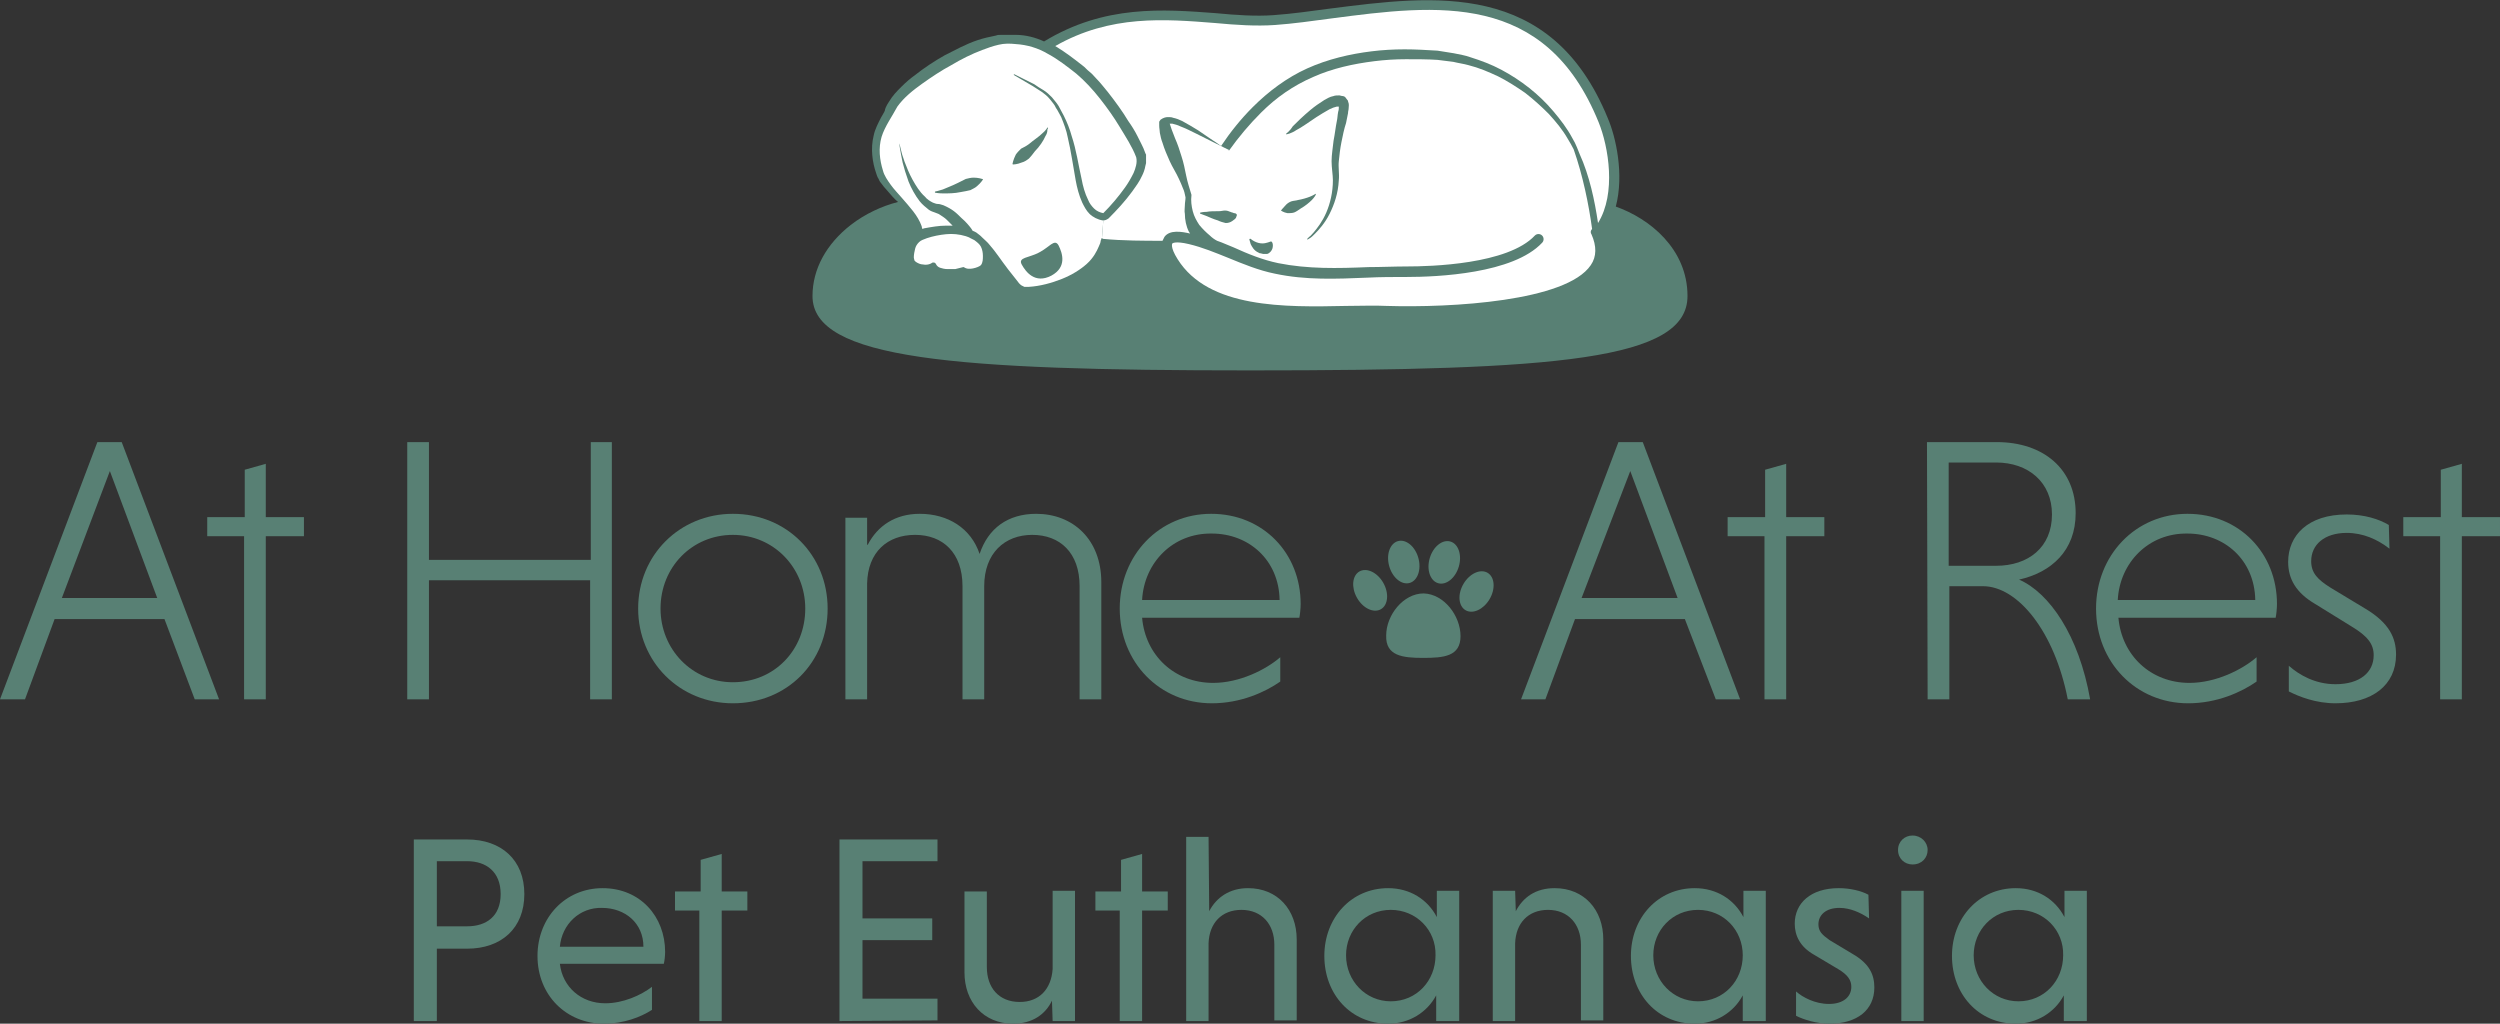<?xml version="1.0" encoding="utf-8"?>
<!-- Generator: Adobe Illustrator 20.1.0, SVG Export Plug-In . SVG Version: 6.00 Build 0)  -->
<svg version="1.1" id="Layer_1" xmlns="http://www.w3.org/2000/svg" xmlns:xlink="http://www.w3.org/1999/xlink" x="0px" y="0px"
	 width="380px" height="155.6px" viewBox="0 0 380 155.6" style="enable-background:new 0 0 380 155.6;" xml:space="preserve">
<rect x="0" y="0" width="380" height="155.6" fill="#333333" stroke="none"/>
<style type="text/css">
	.st0{fill:#588074;}
	.st1{fill:#FFFFFF;}
</style>
<g>
	<g>
		<g>
			<path class="st0" d="M25,94.1H8.3l-4.5,12.2H0l14.8-39.1h3.7l14.8,39.1h-3.7L25,94.1z M9.4,90.9h14.5l-7.2-19.3L9.4,90.9z"/>
		</g>
		<g>
			<path class="st0" d="M37.1,106.3V81.5h-5.6v-2.9h5.7v-7.2l3.2-0.9v8.1h5.8v2.9h-5.8v24.8H37.1L37.1,106.3z"/>
		</g>
		<g>
			<path class="st0" d="M89.7,88.2H65.2v18.1h-3.3V67.2h3.3v17.9h24.6V67.2H93v39.1h-3.3V88.2z"/>
		</g>
		<g>
			<path class="st0" d="M111.4,78.1c8.2,0,14.4,6.3,14.4,14.4c0,8.2-6.2,14.4-14.4,14.4c-8.1,0-14.4-6.3-14.4-14.4
				S103.3,78.1,111.4,78.1z M111.4,103.7c6.3,0,11-4.9,11-11.2c0-6.2-4.8-11.2-11-11.2s-11,4.9-11,11.2
				C100.4,98.7,105.2,103.7,111.4,103.7z"/>
		</g>
		<g>
			<path class="st0" d="M131.9,82.8c1.5-2.9,4.2-4.7,7.9-4.7c4.3,0,7.8,2.2,9.1,6.1c1.3-3.9,4.3-6.1,8.6-6.1c5.6,0,9.9,3.9,9.9,10.4
				v17.8h-3.3V89.1c0-5.1-3-7.8-7.2-7.8s-7.3,2.8-7.3,7.8v17.2h-3.3V89.1c0-5.1-3-7.8-7.2-7.8s-7.2,2.6-7.3,7.4v17.6h-3.3V78.7h3.3
				v4.1C131.8,82.8,131.9,82.8,131.9,82.8z"/>
		</g>
		<g>
			<path class="st0" d="M173.6,93.9c0.5,5.7,4.9,9.9,10.8,9.9c4,0,8-2,10.2-3.9v3.7c-2.3,1.6-6,3.3-10.4,3.3c-7.9,0-14-6.2-14-14.4
				c0-8.1,6-14.4,13.9-14.4s13.6,6,13.6,13.7c0,0.7-0.1,1.6-0.2,2.1L173.6,93.9L173.6,93.9z M173.6,91.2h20.9
				c-0.1-6.1-4.7-10.1-10.3-10.1C178.3,81,173.9,85.5,173.6,91.2z"/>
		</g>
		<g>
			<path class="st0" d="M256.1,94.1h-16.7l-4.5,12.2h-3.7L246,67.2h3.7l14.8,39.1h-3.7L256.1,94.1z M240.4,90.9H255l-7.2-19.3
				L240.4,90.9z"/>
		</g>
		<g>
			<path class="st0" d="M268.2,106.3V81.5h-5.6v-2.9h5.7v-7.2l3.2-0.9v8.1h5.8v2.9h-5.8v24.8H268.2L268.2,106.3z"/>
		</g>
		<g>
			<path class="st0" d="M292.9,67.2h10.6c7.1,0,12,4.1,12,10.8c0,5.7-3.7,9-8.6,10.1c4.6,2,9.1,8.5,10.8,18.2h-3.4
				c-2-10.3-7.6-17.2-12.9-17.2h-5.1v17.2H293L292.9,67.2L292.9,67.2z M303.4,70.3h-7.2V86h7.2c4.9,0,8.5-2.8,8.5-7.8
				C311.9,73.3,308.3,70.3,303.4,70.3z"/>
		</g>
		<g>
			<path class="st0" d="M322,93.9c0.5,5.7,4.9,9.9,10.8,9.9c4,0,8-2,10.2-3.9v3.7c-2.3,1.6-6,3.3-10.4,3.3c-7.9,0-14-6.2-14-14.4
				c0-8.1,6-14.4,13.9-14.4s13.6,6,13.6,13.7c0,0.7-0.1,1.6-0.2,2.1L322,93.9L322,93.9z M321.9,91.2h20.9
				c-0.1-6.1-4.7-10.1-10.3-10.1C326.6,81,322.2,85.5,321.9,91.2z"/>
		</g>
		<g>
			<path class="st0" d="M363.2,83.4c-1.8-1.4-4-2.4-6.5-2.4c-3.4,0-5.4,1.8-5.4,4.3c0,1.8,1,2.8,2.9,4l5.3,3.2
				c3.7,2.2,4.7,4.5,4.7,7c0,4.7-3.7,7.4-9.2,7.4c-3,0-5.5-1-7.1-1.8v-3.9c1.6,1.4,4,2.8,7.1,2.8c3.7,0,5.8-1.8,5.8-4.4
				c0-1.7-0.9-2.9-3.4-4.4l-5.5-3.4c-2.9-1.7-4.1-3.8-4.1-6.4c0-4,3-7.2,8.9-7.2c2.7,0,4.9,0.7,6.4,1.6L363.2,83.4L363.2,83.4z"/>
		</g>
		<g>
			<path class="st0" d="M370.9,106.3V81.5h-5.6v-2.9h5.7v-7.2l3.2-0.9v8.1h5.8v2.9h-5.8v24.8H370.9L370.9,106.3z"/>
		</g>
	</g>
	<g>
		<g>
			<path class="st0" d="M62.9,127.6H71c5.2,0,8.7,3.1,8.7,8.3s-3.5,8.3-8.7,8.3h-4.6v11h-3.5V127.6z M71,130.9h-4.6v9.9H71
				c2.9,0,5.1-1.5,5.1-4.9S73.9,130.9,71,130.9z"/>
		</g>
		<g>
			<path class="st0" d="M85.1,146.5c0.4,3.5,3.2,6,6.9,6c2.7,0,5.4-1.2,7.1-2.5v3.5c-1.7,1.1-4.3,2.1-7.3,2.1
				c-5.7,0-10.1-4.3-10.1-10.3c0-5.8,4.2-10.3,9.9-10.3c5.7,0,9.5,4.3,9.5,9.7c0,0.6-0.1,1.4-0.2,1.8H85.1L85.1,146.5z M85.1,143.9
				h12.7c0-3.6-2.8-5.9-6.3-5.9C88.1,137.9,85.4,140.5,85.1,143.9z"/>
		</g>
		<g>
			<path class="st0" d="M106.3,155.2v-16.8h-3.7v-2.9h3.9v-4.8l3.2-0.9v5.7h3.9v2.9h-3.9v16.8H106.3z"/>
		</g>
		<g>
			<path class="st0" d="M127.6,155.2v-27.6h14.9v3.3h-11.4v8.7h10.6v3.3h-10.6v8.9h11.4v3.3L127.6,155.2L127.6,155.2z"/>
		</g>
		<g>
			<path class="st0" d="M159.9,152.1c-1,2.1-3,3.5-5.9,3.5c-4.5,0-7.4-3.3-7.4-7.8v-12.3h3.4V147c0,3.1,1.8,5.3,5,5.3c3,0,4.8-2,5-5
				v-11.9h3.4v19.8H160L159.9,152.1L159.9,152.1z"/>
		</g>
		<g>
			<path class="st0" d="M170.2,155.2v-16.8h-3.7v-2.9h3.9v-4.8l3.2-0.9v5.7h3.9v2.9h-3.9v16.8H170.2z"/>
		</g>
		<g>
			<path class="st0" d="M183.8,138.5c1.1-2.1,3.1-3.5,5.9-3.5c4.5,0,7.4,3.3,7.4,7.8v12.3h-3.4v-11.5c0-3.1-1.9-5.3-5-5.3
				c-3,0-4.9,2-5,5.1v11.8h-3.4v-28h3.4L183.8,138.5L183.8,138.5z"/>
		</g>
		<g>
			<path class="st0" d="M218.3,155.2v-3.9c-1.4,2.6-4.1,4.3-7.3,4.3c-5.7,0-9.7-4.5-9.7-10.3s4.1-10.3,9.7-10.3c3.3,0,6,1.7,7.4,4.4
				v-4h3.4v19.8H218.3L218.3,155.2z M211.4,138.3c-3.9,0-6.8,3.1-6.8,6.9c0,3.9,3,7,6.8,7c3.9,0,6.8-3.1,6.8-7
				C218.3,141.4,215.3,138.3,211.4,138.3z"/>
		</g>
		<g>
			<path class="st0" d="M230.4,138.5c1.1-2.1,3-3.5,5.9-3.5c4.5,0,7.4,3.3,7.4,7.8v12.3h-3.4v-11.5c0-3.1-1.9-5.3-5-5.3
				c-3,0-4.9,2-5,5.1v11.8h-3.4v-19.8h3.4L230.4,138.5L230.4,138.5z"/>
		</g>
		<g>
			<path class="st0" d="M264.9,155.2v-3.9c-1.4,2.6-4.1,4.3-7.3,4.3c-5.7,0-9.7-4.5-9.7-10.3s4.1-10.3,9.7-10.3c3.3,0,6,1.7,7.4,4.4
				v-4h3.4v19.8H264.9L264.9,155.2z M258.1,138.3c-3.9,0-6.8,3.1-6.8,6.9c0,3.9,3,7,6.8,7c3.9,0,6.8-3.1,6.8-7
				C264.9,141.4,262,138.3,258.1,138.3z"/>
		</g>
		<g>
			<path class="st0" d="M284.1,139.6c-1.3-0.9-2.9-1.6-4.5-1.6c-2.1,0-3.2,1.1-3.2,2.5c0,1.1,0.6,1.6,1.7,2.4l3.5,2.1
				c2.6,1.5,3.3,3.2,3.3,5.1c0,3.4-2.6,5.5-6.8,5.5c-2,0-3.9-0.6-5.1-1.2v-3.7c1,0.9,2.9,1.9,5,1.9c2.2,0,3.4-1.1,3.4-2.6
				c0-1-0.5-1.8-2-2.7l-3.7-2.2c-2.1-1.2-2.9-2.9-2.9-4.7c0-3.1,2.4-5.4,6.7-5.4c1.7,0,3.4,0.4,4.5,1L284.1,139.6L284.1,139.6z"/>
		</g>
		<g>
			<path class="st0" d="M290.7,127c1.3,0,2.3,1,2.3,2.2s-0.9,2.2-2.3,2.2c-1.2,0-2.2-0.9-2.2-2.2S289.5,127,290.7,127z M292.4,155.2
				H289v-19.8h3.4V155.2z"/>
		</g>
		<g>
			<path class="st0" d="M313.7,155.2v-3.9c-1.4,2.6-4.1,4.3-7.3,4.3c-5.7,0-9.7-4.5-9.7-10.3s4.1-10.3,9.7-10.3c3.3,0,6,1.7,7.4,4.4
				v-4h3.4v19.8H313.7L313.7,155.2z M306.8,138.3c-3.9,0-6.8,3.1-6.8,6.9c0,3.9,3,7,6.8,7c3.9,0,6.8-3.1,6.8-7
				C313.7,141.4,310.7,138.3,306.8,138.3z"/>
		</g>
	</g>
	<g>
		<g>
			<path class="st0" d="M222,96.7c0,3.1-2.6,3.3-5.7,3.3c-3.1,0-5.7-0.3-5.6-3.4c0-3.1,2.6-6.4,5.7-6.4
				C219.5,90.3,222,93.6,222,96.7z"/>
		</g>
		<g>
			
				<ellipse transform="matrix(0.871 -0.492 0.492 0.871 -17.251 113.949)" class="st0" cx="208.19" cy="89.798" rx="2.3" ry="3.3"/>
		</g>
		<g>
			
				<ellipse transform="matrix(0.964 -0.267 0.267 0.964 -15.074 59.96)" class="st0" cx="213.299" cy="85.499" rx="2.3" ry="3.3"/>
		</g>
		<g>
			
				<ellipse transform="matrix(0.508 -0.861 0.861 0.508 32.983 237.551)" class="st0" cx="224.517" cy="89.892" rx="3.3" ry="2.3"/>
		</g>
		<g>
			
				<ellipse transform="matrix(0.285 -0.959 0.959 0.285 74.863 271.605)" class="st0" cx="219.526" cy="85.612" rx="3.3" ry="2.3"/>
		</g>
	</g>
	<g>
		<path class="st0" d="M245.6,31.4c1.3-4.9,0-10.6-1.2-13.4c-8.6-21.1-26.5-18.7-42.2-16.7c-3,0.4-5.8,0.8-8.6,1
			c-2.7,0.2-5.7,0-8.8-0.3c-8-0.6-16.9-1.3-26.1,4.3c-1.3-0.6-2.8-1-4.3-1c-0.5,0-1,0-1.5,0h-0.7c-0.3,0-0.6,0-0.8,0.1
			c-1,0.2-1.9,0.4-2.8,0.7c-1.8,0.6-3.4,1.5-5,2.3c-1.6,0.9-3.1,1.9-4.5,3c-0.7,0.5-1.4,1.1-2.1,1.8c-0.7,0.7-1.3,1.3-1.9,2.3
			c-0.4,0.6-0.6,1.1-0.6,1.3c-0.1,0.3-0.4,0.7-0.6,1.1c-0.4,0.8-0.9,1.7-1.1,2.7c-0.5,2-0.2,4.1,0.4,5.8l0.1,0.3
			c0.1,0.2,0.1,0.3,0.2,0.4c0.1,0.2,0.2,0.5,0.4,0.7c0.3,0.4,0.6,0.8,0.9,1.1c0.6,0.7,1.1,1.3,1.7,1.8c-2.4,0.6-5,1.8-7.2,3.5
			c-3.7,2.9-5.8,6.7-5.8,10.8c0,9.6,21.5,11.3,66.5,11.3c46.9,0,66.5-1.6,66.5-11.3C256.5,37.8,250.7,33.2,245.6,31.4z"/>
		<g id="XMLID_3_">
			<g>
				<path class="st1" d="M179,39.4c-1.2-1.9-0.8-2.4-0.8-2.4s0.4-0.4,2.5,0.1s4,1.3,6,2.1c2.2,0.9,4.6,1.9,7.1,2.4
					c4.7,1,9.3,0.8,14.1,0.6c1.9-0.1,3.9-0.1,5.9-0.1c4.7,0,16.2-0.5,20.6-5.2c0.3-0.3,0.3-0.8,0-1.1s-0.8-0.3-1.1,0
					c-4.1,4.4-15.9,4.7-19.4,4.7c-2,0-4,0.1-5.9,0.1c-4.7,0.2-9.2,0.3-13.7-0.6c-2.4-0.5-4.6-1.4-6.8-2.4c-0.8-0.3-1.6-0.7-2.5-1
					c-0.4-0.2-0.8-0.5-1.1-0.8c-0.6-0.5-1.1-1-1.6-1.6c-0.4-0.6-0.8-1.3-1-2.1s-0.3-1.6-0.2-2.4v-0.1c-0.3-1-0.6-1.9-0.8-2.9
					s-0.4-2-0.7-2.9c-0.3-1-0.6-1.9-1-2.8l-0.5-1.3c-0.1-0.3-0.2-0.6-0.3-0.9c0.1,0,0.3,0,0.4,0c0.4,0.1,0.8,0.2,1.2,0.4
					c0.8,0.3,1.6,0.7,2.4,1.1l2.4,1.2c0.8,0.4,1.6,0.8,2.4,1.2c0,0,0,0,0.1,0l0.1,0.2c1.5-2.1,3.1-4,4.9-5.8
					c2.3-2.3,4.9-4.1,7.9-5.4c2.9-1.3,6.1-2,9.3-2.4c1.6-0.2,3.2-0.3,4.8-0.3s3.3,0,4.8,0.1c0.8,0.1,1.6,0.2,2.4,0.3
					c0.8,0.2,1.6,0.3,2.3,0.5c1.6,0.4,3,1,4.5,1.7c1.4,0.7,2.8,1.6,4.1,2.5c1.3,1,2.5,2.1,3.6,3.2c1.1,1.2,2.1,2.4,2.9,3.8
					c0.3,0.5,0.6,1,0.9,1.6c1.4,4,2.3,8.4,2.8,12.1c-0.2,0.2-0.3,0.5-0.1,0.8c0.8,1.8,0.8,3.4-0.1,4.7c-3.7,5.5-21.2,6.5-31,6.2
					c-1.9-0.1-4,0-6.2,0C195.3,46.7,183.7,46.9,179,39.4z"/>
			</g>
		</g>
		<g id="XMLID_2_">
			<g>
				<path class="st1" d="M149.1,40.3c-0.2,0.2-0.7,0.4-1.2,0.5s-1,0.1-1.4-0.2c0,0,0,0-0.1,0c-0.4,0.1-0.8,0.2-1.2,0.3
					c-0.4,0-0.8,0-1.2,0s-0.8-0.1-1.1-0.2c-0.3-0.1-0.5-0.3-0.6-0.5s-0.2-0.3-0.4-0.3c-0.1,0-0.2,0-0.3,0.1l-0.2,0.1
					c-0.2,0.1-0.7,0.2-1.1,0.1c-0.4,0-0.8-0.2-1.1-0.4c-0.1-0.1,0,0-0.1-0.1l-0.1-0.1c0-0.1-0.1-0.3-0.1-0.5c0-0.4,0.1-0.9,0.2-1.3
					c0.1-0.4,0.3-0.7,0.6-1s0.7-0.4,1.2-0.6c0.9-0.3,1.9-0.5,2.9-0.6s2,0,3,0.3c0.2,0.1,0.4,0.1,0.7,0.3c0.2,0.1,0.4,0.2,0.6,0.3
					c0.4,0.3,0.8,0.6,1,1s0.3,0.9,0.3,1.4S149.4,39.9,149.1,40.3z"/>
			</g>
		</g>
		<g id="XMLID_1_">
			<g>
				<path class="st1" d="M176.7,36.6c-2.7,0-6.1,0-9.1-0.3c0,0,0-0.1-0.1-0.1l0.2-2.7c0.3,0,0.5-0.1,0.8-0.3
					c1.3-1.3,2.5-2.6,3.6-4.1c0.5-0.7,1.1-1.5,1.5-2.4c0.2-0.4,0.4-0.9,0.5-1.5c0-0.1,0.1-0.3,0.1-0.4s0-0.3,0-0.5V24v-0.2v-0.1
					v-0.1v-0.1l-0.1-0.2c-0.2-0.6-0.4-1-0.6-1.4s-0.4-0.8-0.6-1.2c-0.4-0.8-0.9-1.6-1.4-2.3c-0.9-1.5-2-3-3.1-4.4
					c-0.6-0.7-1.1-1.4-1.8-2.1c-0.3-0.3-0.6-0.7-1-1s-0.7-0.7-1-0.9c-1.4-1.1-2.7-2.1-4.2-3c8.4-4.8,16.7-4.1,24.3-3.5
					c3.2,0.3,6.2,0.5,9.1,0.3c2.8-0.2,5.6-0.6,8.6-1c16-2.1,32.5-4.2,40.6,15.8c1.5,3.7,2.7,10.8-0.1,15.3
					c-0.5-3.4-1.3-7.2-2.8-10.5c-0.1-0.2-0.1-0.3-0.2-0.5c-0.1-0.2-0.1-0.3-0.2-0.5c-0.2-0.5-0.4-0.9-0.7-1.4
					c-0.8-1.5-1.8-2.8-2.9-4.1c-2.2-2.6-4.9-4.7-7.9-6.3c-1.5-0.8-3.1-1.4-4.7-1.9c-0.8-0.3-1.6-0.4-2.5-0.6
					c-0.8-0.1-1.7-0.3-2.5-0.4c-1.7-0.1-3.3-0.2-5-0.2s-3.4,0.1-5,0.3c-3.3,0.4-6.7,1.2-9.8,2.6s-5.9,3.5-8.3,5.9
					c-1.8,1.8-3.4,3.8-4.8,5.9c-0.4-0.3-0.8-0.6-1.3-0.9c-0.7-0.5-1.5-1-2.2-1.5c-0.8-0.5-1.5-0.9-2.4-1.4c-0.4-0.2-0.9-0.4-1.4-0.5
					c-0.2-0.1-0.5-0.1-0.8-0.1s-0.7,0.1-1.1,0.4c-0.1,0.1-0.1,0.2-0.2,0.3c0,0.2,0,0.4,0,0.6c0,0.4,0.1,0.8,0.1,1.1
					c0.1,0.5,0.2,1,0.4,1.5c0.3,1,0.7,1.9,1.1,2.8c0.4,0.9,1,1.8,1.4,2.7c0.2,0.4,0.4,0.9,0.6,1.4c0.2,0.4,0.3,0.9,0.4,1.4
					c0,0.4-0.1,0.8-0.1,1.2c0,0.4-0.1,0.9,0,1.3c0,0.9,0.2,1.9,0.6,2.7c0.1,0.1,0.1,0.2,0.2,0.3c-1.3-0.3-3.1-0.6-3.9,0.5
					C176.9,36.2,176.8,36.4,176.7,36.6z"/>
				<path class="st1" d="M161.4,42.4c-1.5,0.6-3.3,1.1-5,1.2h-0.3h-0.2c-0.1,0-0.1,0-0.2,0l-0.2-0.1c-0.3-0.1-0.6-0.4-0.8-0.7
					c-0.5-0.6-1-1.3-1.5-1.9c-1-1.3-1.9-2.7-2.8-3.7c-0.3-0.4-0.7-0.7-1.1-1.1c-0.2-0.2-0.4-0.4-0.7-0.6c-0.2-0.2-0.5-0.3-0.7-0.4
					c0,0-0.1,0-0.1-0.1c-0.1-0.1-0.1-0.2-0.2-0.3c-0.3-0.4-0.8-1-1.5-1.6c-0.3-0.3-0.7-0.7-1.1-1c-0.4-0.3-0.9-0.6-1.6-0.9
					c-0.4-0.1-0.5-0.2-0.9-0.2c-0.2,0-0.4-0.1-0.7-0.2c-0.4-0.2-0.9-0.5-1.2-0.9c-0.8-0.7-1.4-1.7-1.9-2.6s-0.9-1.9-1.2-2.7
					c-0.3-0.8-0.5-1.5-0.6-2s-0.2-0.8-0.2-0.8s0,0.3,0.1,0.8s0.2,1.2,0.4,2.1c0.2,0.8,0.5,1.8,0.9,2.9c0.4,1,1,2.1,1.7,3
					c0.4,0.5,0.9,0.9,1.4,1.3c0.3,0.2,0.6,0.3,0.9,0.4c0.2,0.1,0.6,0.2,0.7,0.3c0.3,0.2,0.8,0.5,1.1,0.8s0.6,0.6,0.9,0.9
					c-0.3,0-0.7,0-1,0c-1.1,0-2.2,0.2-3.3,0.4c-0.1,0-0.2,0.1-0.3,0.1c0-0.1-0.1-0.2-0.1-0.4c-0.6-1.7-1.9-3-3-4.3
					c-0.6-0.7-1.2-1.3-1.7-2s-1-1.4-1.2-2.2c-0.5-1.6-0.7-3.4-0.2-5.1c0.5-1.6,1.6-3.1,2.4-4.6c1-1.4,2.4-2.5,3.8-3.5
					c1.4-1,2.9-2,4.4-2.8c1.5-0.9,3.1-1.7,4.7-2.3c0.8-0.3,1.6-0.6,2.5-0.8c0.8-0.2,1.7-0.2,2.6-0.1c1.7,0.1,3.4,0.6,4.9,1.5
					c1.5,0.8,2.9,1.9,4.3,3c1.3,1.1,2.5,2.4,3.6,3.8s2.1,2.8,3,4.3s1.9,3,2.5,4.6c0.2,0.8-0.1,1.7-0.4,2.4c-0.4,0.8-0.8,1.5-1.3,2.2
					c-1,1.4-2.1,2.7-3.3,3.9c-0.5-0.1-1-0.3-1.4-0.7c-0.4-0.4-0.7-0.8-0.9-1.3c-0.5-1-0.8-2.1-1-3.2c-0.5-2.2-0.8-4.4-1.5-6.5
					c-0.3-1.1-0.7-2.1-1.2-3.1c-0.3-0.5-0.5-1-0.8-1.5s-0.7-0.9-1-1.3c-0.4-0.4-0.8-0.8-1.3-1.1s-1-0.6-1.4-0.9c-1-0.5-2-1-3-1.5
					h-0.1v0.1c1,0.6,1.9,1.1,2.9,1.7c0.5,0.3,0.9,0.6,1.4,0.9c0.4,0.3,0.8,0.6,1.2,1.1c0.3,0.4,0.7,0.8,0.9,1.3
					c0.3,0.4,0.5,0.9,0.8,1.4c0.4,1,0.8,2,1,3.1c0.5,2.1,0.8,4.3,1.2,6.5c0.2,1.1,0.5,2.3,1,3.4c0.3,0.6,0.6,1.2,1.1,1.7
					s1.3,0.9,2,1h0.1l-0.2,2.7c0,0-0.1,0-0.1,0.1c0,0,0,0.1-0.1,0.3c0,0.2-0.1,0.5-0.3,0.9c-0.3,0.7-0.8,1.7-1.8,2.6
					C164.2,41,162.9,41.8,161.4,42.4z"/>
			</g>
		</g>
		<path class="st0" d="M195.5,20.3L195.5,20.3c0,0.1,0,0.2,0.1,0.1c0,0,0.1,0,0.4-0.1c0.2-0.1,0.6-0.2,1-0.5c0.8-0.4,1.9-1.2,3.1-2
			c0.6-0.4,1.3-0.8,2-1.2c0.4-0.2,0.7-0.3,1.1-0.4c0.1,0,0.2,0,0.3,0v0.1c0,0.2,0,0.4-0.1,0.7c-0.1,0.5-0.1,1-0.2,1.4
			c-0.2,1-0.3,2-0.5,3c-0.1,1-0.3,2.1-0.3,3.1s0.2,2.1,0.2,2.9c0,1.8-0.4,3.5-1,4.9c-0.6,1.4-1.4,2.4-1.9,3
			c-0.3,0.3-0.5,0.6-0.7,0.7c-0.2,0.2-0.3,0.3-0.3,0.3v0.1h0.1c0,0,0.1-0.1,0.3-0.2c0.2-0.1,0.5-0.4,0.8-0.7c0.6-0.6,1.5-1.6,2.2-3
			c0.7-1.4,1.3-3.1,1.4-5.1c0.1-1-0.1-2,0-2.9c0.1-1,0.2-1.9,0.4-2.9s0.4-2,0.7-2.9c0.1-0.5,0.2-1,0.3-1.5c0-0.3,0.1-0.5,0.1-0.8
			s0.1-0.5-0.1-1c0-0.1,0-0.1-0.1-0.2c-0.1-0.1-0.2-0.3-0.3-0.4l-0.1-0.1c0,0-0.3-0.1-0.2-0.1l0,0l0,0h-0.1c-0.2,0-0.4-0.1-0.5-0.1
			c-0.3,0-0.7,0-0.9,0.1c-0.6,0.1-1,0.4-1.4,0.6c-0.8,0.5-1.5,1-2.1,1.5c-1.2,1-2.1,1.9-2.7,2.5C196,20,195.5,20.3,195.5,20.3z"/>
		<path class="st0" d="M194.7,32c0,0,0.4,0.3,1,0.4c0.3,0,0.7,0,1-0.1s0.7-0.4,1-0.6c0.7-0.4,1.3-0.9,1.7-1.3s0.6-0.8,0.6-0.8v-0.1
			c0,0-0.1-0.1-0.1,0c0,0-0.3,0.2-0.8,0.4c-0.5,0.2-1.2,0.4-1.8,0.5c-0.3,0.1-0.7,0.1-1,0.2s-0.6,0.3-0.8,0.5
			C195.1,31.5,194.8,31.9,194.7,32C194.7,31.9,194.7,32,194.7,32L194.7,32z"/>
		<path class="st0" d="M186.3,33.9c0.4,0,0.7-0.1,1-0.3c0.1-0.1,0.3-0.2,0.4-0.3c0.1-0.1,0.2-0.2,0.2-0.3c0.1-0.2,0.1-0.3,0.1-0.3
			c0-0.1,0-0.1-0.1-0.2c0,0-0.1-0.1-0.3-0.1c-0.1,0-0.2-0.1-0.3-0.1s-0.2-0.1-0.3-0.1c-0.2-0.1-0.5-0.2-0.8-0.2s-0.6,0.1-0.9,0.1
			c-0.7,0-1.4,0-1.9,0.1c-0.5,0-0.9,0.1-0.9,0.1s-0.1,0-0.1,0.1c0,0,0,0.1,0.1,0.1c0,0,0.3,0.1,0.8,0.3s1.1,0.5,1.8,0.7
			C185.5,33.7,185.9,33.8,186.3,33.9z"/>
		<path class="st0" d="M190.7,36.7c-0.4-0.2-0.6-0.4-0.6-0.4s0,0-0.1,0s-0.1,0.1-0.1,0.1l0,0c0,0,0.1,0.3,0.2,0.7
			c0.2,0.4,0.5,1,1.2,1.3c0.2,0.1,0.1,0.1,0.3,0.1c0.1,0,0.3,0.1,0.4,0.1c0.2,0,0.4,0,0.6,0c0.4-0.1,0.7-0.5,0.8-0.8s0.1-0.7,0-0.9
			s-0.2-0.2-0.2-0.2l0,0c-0.1,0-0.7,0.3-1.3,0.3C191.5,37,191.1,36.9,190.7,36.7z"/>
		<path class="st0" d="M153.9,24.9c0,0.1,0.1,0.1,0.1,0.1s0.6,0,1.3-0.3c0.4-0.1,0.7-0.3,1.1-0.6c0.3-0.3,0.6-0.7,0.9-1.1
			c0.7-0.7,1.3-1.6,1.6-2.3c0.2-0.3,0.3-0.6,0.3-0.9c0-0.2,0.1-0.3,0.1-0.3v-0.1h-0.1l0,0c0,0-0.2,0.4-0.8,0.9c-0.5,0.5-1.3,1-2,1.6
			c-0.4,0.3-0.8,0.5-1.2,0.7c-0.3,0.3-0.6,0.6-0.8,0.9C154,24.3,153.9,24.9,153.9,24.9L153.9,24.9z"/>
		<path class="st0" d="M147.5,28.9c0.4-0.2,0.8-0.4,1-0.6c0.6-0.5,0.9-1,0.9-1l0,0c0-0.1,0-0.1-0.1-0.1c0,0-0.6-0.2-1.3-0.2
			c-0.4,0-0.8,0.1-1.2,0.2c-0.4,0.2-0.8,0.4-1.2,0.6c-0.8,0.4-1.6,0.7-2.3,1c-0.6,0.2-1.1,0.3-1.1,0.3s-0.1,0-0.1,0.1
			c0,0,0,0.1,0.1,0.1c0,0,0.5,0.1,1.2,0.1s1.7,0,2.6-0.2C146.6,29.1,147.1,29,147.5,28.9z"/>
		<path class="st0" d="M157.9,38.4c-1.5,0.8-3.2,0.7-2.6,1.8c0.6,1.1,2,3,4.5,1.7c2.4-1.3,1.7-3.4,1.1-4.6
			C160.3,36.2,159.5,37.6,157.9,38.4z"/>
	</g>
</g>
</svg>

